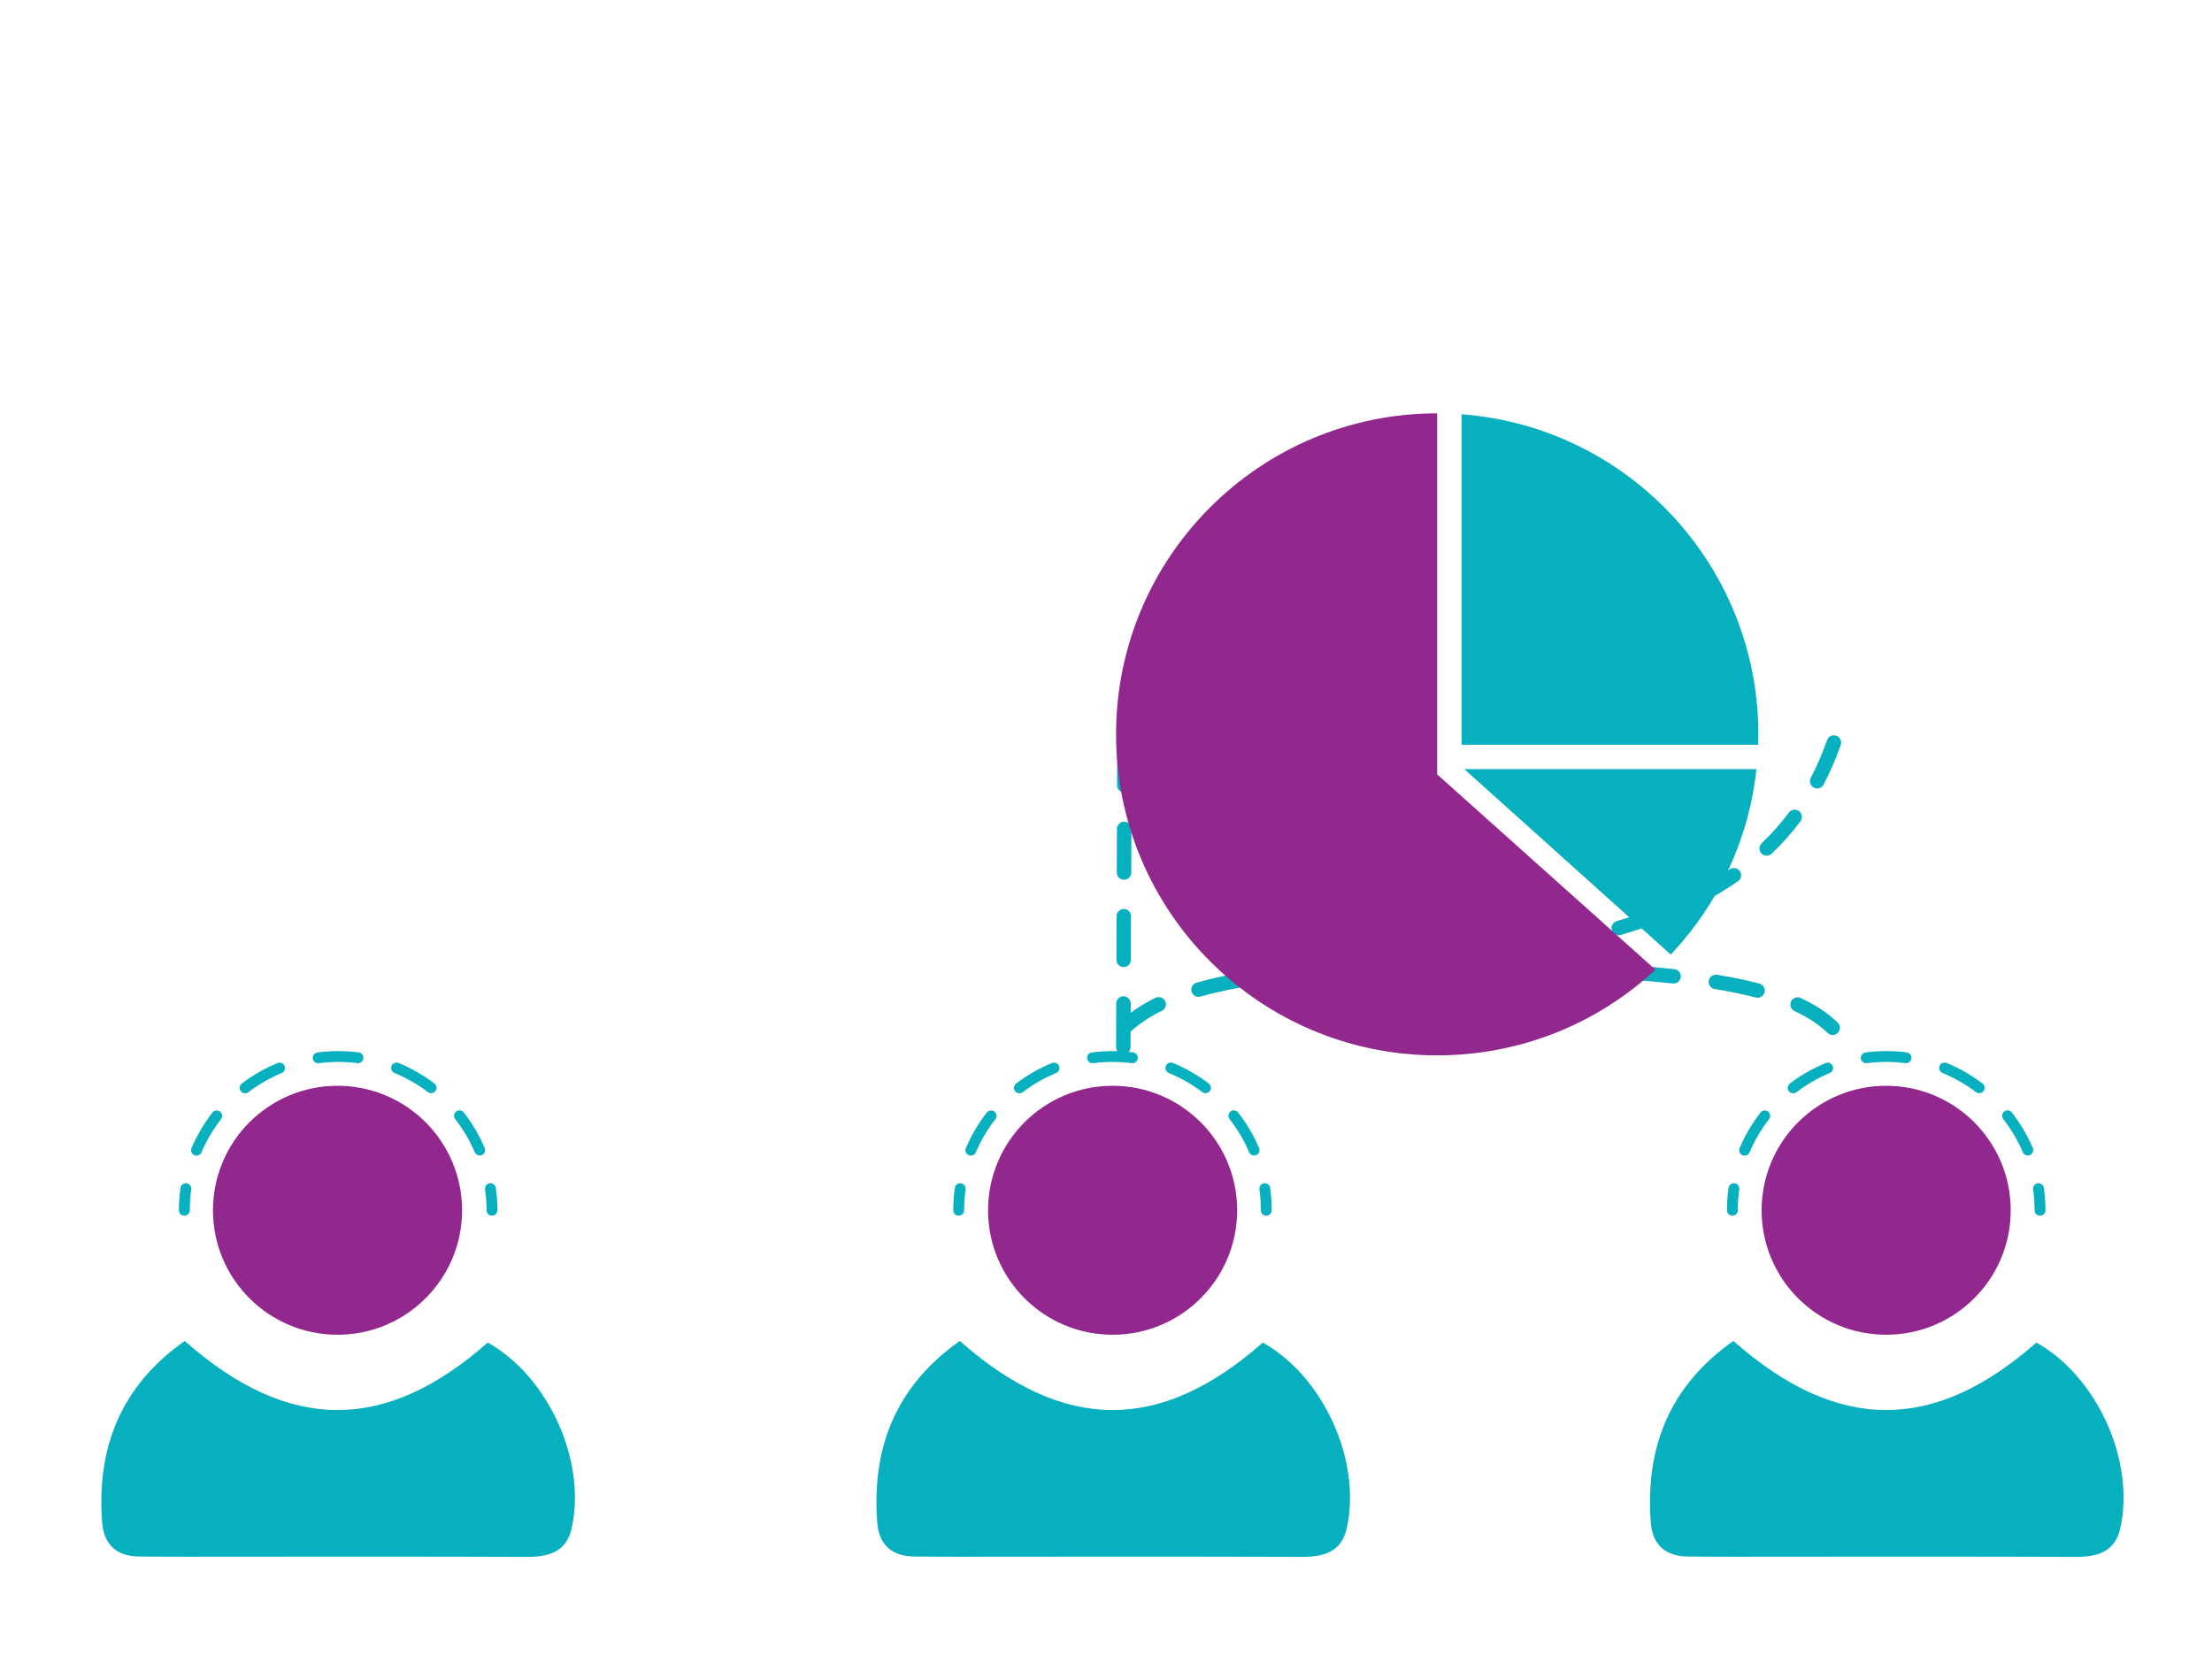 <svg xmlns="http://www.w3.org/2000/svg" xmlns:xlink="http://www.w3.org/1999/xlink" preserveAspectRatio="xMidYMid meet" width="306" height="229" viewBox="0 0 306 229" style="width:100%;height:100%"><defs><animateTransform repeatCount="indefinite" dur="3s" begin="0s" xlink:href="#_R_G_L_7_G" fill="freeze" attributeName="transform" from="0 0" to="1 1" type="scale" additive="sum" keyTimes="0;0.444;0.556;1" values="0 0;0 0;1 1;1 1" keySplines="0.167 0.167 0.833 0.833;0.167 0.167 0.833 0.833;0 0 0 0" calcMode="spline"/><animateTransform repeatCount="indefinite" dur="3s" begin="0s" xlink:href="#_R_G_L_7_G" fill="freeze" attributeName="transform" from="-102.649 -0.822" to="-102.649 -0.822" type="translate" additive="sum" keyTimes="0;1" values="-102.649 -0.822;-102.649 -0.822" keySplines="0 0 1 1" calcMode="spline"/><animateTransform repeatCount="indefinite" dur="3s" begin="0s" xlink:href="#_R_G_L_6_G" fill="freeze" attributeName="transform" from="0 0" to="1 1" type="scale" additive="sum" keyTimes="0;0.528;0.639;1" values="0 0;0 0;1 1;1 1" keySplines="0.167 0.167 0.833 0.833;0.167 0.167 0.833 0.833;0 0 0 0" calcMode="spline"/><animateTransform repeatCount="indefinite" dur="3s" begin="0s" xlink:href="#_R_G_L_6_G" fill="freeze" attributeName="transform" from="1.643 -0.795" to="1.643 -0.795" type="translate" additive="sum" keyTimes="0;1" values="1.643 -0.795;1.643 -0.795" keySplines="0 0 1 1" calcMode="spline"/><animate repeatCount="indefinite" dur="3s" begin="0s" xlink:href="#_R_G_L_5_G" fill="freeze" attributeName="opacity" from="0" to="1" keyTimes="0;0.542;0.583;1" values="0;0;1;1" keySplines="0.167 0.167 0.833 0.833;0.167 0.167 0.833 0.833;0 0 0 0" calcMode="spline"/><animate repeatCount="indefinite" dur="3s" begin="0s" xlink:href="#_R_G_L_4_G" fill="freeze" attributeName="opacity" from="0" to="0" keyTimes="0;0.611;0.667;0.722;0.778;0.833;0.889;0.944;1" values="0;0;1;0;1;0;1;0;0" keySplines="0.167 0.167 0.833 0.833;0.167 0.167 0.833 0.833;0.167 0.167 0.833 0.833;0.167 0.167 0.833 0.833;0.167 0.167 0.833 0.833;0.167 0.167 0.833 0.833;0.167 0.167 0.833 0.833;0 0 0 0" calcMode="spline"/><animate repeatCount="indefinite" dur="3s" begin="0s" xlink:href="#_R_G_L_3_G" fill="freeze" attributeName="opacity" from="0" to="1" keyTimes="0;0.542;0.583;0.611;1" values="0;0;1;1;1" keySplines="0.167 0.167 0.833 0.833;0.167 0.167 0.833 0.833;0.167 0.167 0.833 0.833;0 0 0 0" calcMode="spline"/><animate repeatCount="indefinite" dur="3s" begin="0s" xlink:href="#_R_G_L_2_G" fill="freeze" attributeName="opacity" from="0" to="1" keyTimes="0;0.542;0.611;0.667;1" values="0;0;0;1;1" keySplines="0.167 0.167 0.833 0.833;0.167 0.167 0.833 0.833;0.167 0.167 0.833 0.833;0 0 0 0" calcMode="spline"/><animateTransform repeatCount="indefinite" dur="3s" begin="0s" xlink:href="#_R_G_L_1_G" fill="freeze" attributeName="transform" from="1 0" to="1 1" type="scale" additive="sum" keyTimes="0;0.333;0.5;1" values="1 0;1 0;1 1;1 1" keySplines="0.167 0.167 0.833 0.833;0.167 0.167 0.833 0.833;0 0 0 0" calcMode="spline"/><animateTransform repeatCount="indefinite" dur="3s" begin="0s" xlink:href="#_R_G_L_1_G" fill="freeze" attributeName="transform" from="-1.499 0.156" to="-1.499 0.156" type="translate" additive="sum" keyTimes="0;1" values="-1.499 0.156;-1.499 0.156" keySplines="0 0 1 1" calcMode="spline"/><animate repeatCount="indefinite" dur="3s" begin="0s" xlink:href="#_R_G_L_0_G" fill="freeze" attributeName="opacity" from="0" to="1" keyTimes="0;0.333;1" values="0;1;1" keySplines="0.167 0.167 0.833 0.833;0 0 0 0" calcMode="spline"/><animateTransform repeatCount="indefinite" dur="3s" begin="0s" xlink:href="#_R_G_L_0_G" fill="freeze" attributeName="transform" from="-220" to="0" type="rotate" additive="sum" keyTimes="0;0.333;1" values="-220;0;0" keySplines="0.167 0.167 0.833 0.833;0 0 0 0" calcMode="spline"/><animateTransform repeatCount="indefinite" dur="3s" begin="0s" xlink:href="#_R_G_L_0_G" fill="freeze" attributeName="transform" from="0.27 0.27" to="1 1" type="scale" additive="sum" keyTimes="0;0.333;1" values="0.27 0.27;1 1;1 1" keySplines="0.167 0.167 0.833 0.833;0 0 0 0" calcMode="spline"/><animateTransform repeatCount="indefinite" dur="3s" begin="0s" xlink:href="#_R_G_L_0_G" fill="freeze" attributeName="transform" from="-44.673 -44.672" to="-44.673 -44.672" type="translate" additive="sum" keyTimes="0;1" values="-44.673 -44.672;-44.673 -44.672" keySplines="0 0 1 1" calcMode="spline"/><animate attributeType="XML" attributeName="opacity" dur="3s" from="0" to="1" xlink:href="#time_group"/></defs><g id="_R_G"><g id="_R_G_L_7_G" transform=" translate(154.142, 101.367)"><path id="_R_G_L_7_G_D_0_P_0" fill="#07b0be" fill-opacity="1" fill-rule="nonzero" d=" M5.71 36.7 C3.7,37.68 1.99,38.85 0.65,40.17 C0.25,40.56 0.25,41.19 0.64,41.59 C0.83,41.79 1.09,41.89 1.35,41.89 C1.6,41.89 1.86,41.79 2.05,41.6 C3.24,40.43 4.77,39.39 6.59,38.5 C7.09,38.26 7.29,37.66 7.05,37.17 C6.81,36.67 6.21,36.46 5.71,36.7z "/><path id="_R_G_L_7_G_D_1_P_0" fill="#07b0be" fill-opacity="1" fill-rule="nonzero" d=" M17.21 33.29 C15.04,33.68 13.13,34.11 11.38,34.61 C10.85,34.76 10.54,35.31 10.69,35.84 C10.81,36.28 11.21,36.57 11.65,36.57 C11.74,36.57 11.83,36.56 11.92,36.53 C13.61,36.06 15.45,35.64 17.56,35.26 C18.1,35.16 18.47,34.64 18.37,34.1 C18.27,33.56 17.75,33.19 17.21,33.29z "/><path id="_R_G_L_7_G_D_2_P_0" fill="#07b0be" fill-opacity="1" fill-rule="nonzero" d=" M28.96 31.77 C26.74,31.98 24.82,32.19 23.08,32.41 C22.53,32.48 22.14,32.98 22.21,33.53 C22.27,34.03 22.71,34.4 23.2,34.4 C23.24,34.4 23.29,34.4 23.33,34.39 C25.05,34.18 26.95,33.97 29.15,33.76 C29.7,33.7 30.1,33.21 30.05,32.66 C30,32.11 29.51,31.71 28.96,31.77z "/><path id="_R_G_L_7_G_D_3_P_0" fill="#07b0be" fill-opacity="1" fill-rule="nonzero" d=" M40.69 30.72 C39.23,30.85 37.78,30.98 36.34,31.1 C36.34,31.1 34.83,31.23 34.83,31.23 C34.28,31.28 33.87,31.76 33.92,32.31 C33.97,32.83 34.4,33.23 34.92,33.23 C34.95,33.23 34.97,33.23 35,33.22 C35,33.22 36.51,33.09 36.51,33.09 C37.95,32.97 39.41,32.84 40.87,32.71 C41.42,32.66 41.83,32.18 41.78,31.63 C41.73,31.08 41.24,30.68 40.69,30.72z "/><path id="_R_G_L_7_G_D_4_P_0" fill="#07b0be" fill-opacity="1" fill-rule="nonzero" d=" M52.37 29.49 C50.55,29.72 48.65,29.94 46.54,30.16 C45.99,30.22 45.59,30.71 45.65,31.26 C45.7,31.77 46.14,32.16 46.64,32.16 C46.68,32.16 46.71,32.15 46.75,32.15 C48.87,31.93 50.79,31.71 52.63,31.47 C53.17,31.4 53.56,30.9 53.49,30.35 C53.42,29.8 52.92,29.41 52.37,29.49z "/><path id="_R_G_L_7_G_D_5_P_0" fill="#07b0be" fill-opacity="1" fill-rule="nonzero" d=" M63.87 27.53 C62.08,27.92 60.15,28.3 58.15,28.63 C57.6,28.72 57.24,29.24 57.33,29.78 C57.41,30.27 57.83,30.62 58.31,30.62 C58.37,30.62 58.42,30.61 58.48,30.61 C60.52,30.26 62.48,29.88 64.3,29.48 C64.84,29.36 65.19,28.83 65.07,28.29 C64.94,27.75 64.41,27.41 63.87,27.53z "/><path id="_R_G_L_7_G_D_6_P_0" fill="#07b0be" fill-opacity="1" fill-rule="nonzero" d=" M74.99 24.24 C73.27,24.91 71.42,25.53 69.51,26.09 C68.98,26.25 68.67,26.8 68.83,27.33 C68.95,27.77 69.35,28.05 69.79,28.05 C69.88,28.05 69.97,28.04 70.07,28.01 C72.04,27.43 73.94,26.79 75.72,26.11 C76.23,25.91 76.48,25.33 76.28,24.81 C76.08,24.29 75.5,24.04 74.99,24.24z "/><path id="_R_G_L_7_G_D_7_P_0" fill="#07b0be" fill-opacity="1" fill-rule="nonzero" d=" M85.15 18.92 C83.64,19.98 81.99,20.98 80.25,21.88 C79.75,22.13 79.56,22.74 79.82,23.23 C80,23.57 80.34,23.77 80.71,23.77 C80.86,23.77 81.02,23.73 81.17,23.65 C82.98,22.71 84.71,21.67 86.3,20.56 C86.75,20.25 86.86,19.62 86.54,19.17 C86.23,18.72 85.6,18.61 85.15,18.92z "/><path id="_R_G_L_7_G_D_8_P_0" fill="#07b0be" fill-opacity="1" fill-rule="nonzero" d=" M93.33 11.07 C92.2,12.58 90.93,14.01 89.56,15.32 C89.16,15.7 89.15,16.33 89.53,16.73 C89.73,16.94 89.99,17.04 90.25,17.04 C90.5,17.04 90.75,16.95 90.94,16.76 C92.39,15.38 93.74,13.87 94.93,12.27 C95.26,11.83 95.17,11.21 94.73,10.87 C94.29,10.54 93.66,10.63 93.33,11.07z "/><path id="_R_G_L_7_G_D_9_P_0" fill="#07b0be" fill-opacity="1" fill-rule="nonzero" d=" M99.88 0.43 C99.36,0.25 98.79,0.53 98.61,1.05 C97.97,2.87 97.21,4.63 96.35,6.27 C96.1,6.76 96.29,7.37 96.78,7.62 C96.93,7.7 97.08,7.74 97.24,7.74 C97.6,7.74 97.95,7.54 98.13,7.2 C99.03,5.47 99.83,3.63 100.5,1.71 C100.68,1.19 100.4,0.62 99.88,0.43z "/></g><g id="_R_G_L_6_G" transform=" translate(154.142, 101.367)"><path id="_R_G_L_6_G_D_0_P_0" fill="#07b0be" fill-opacity="1" fill-rule="nonzero" d=" M100.08 40.14 C98.71,38.81 97.03,37.69 94.96,36.73 C94.45,36.49 93.86,36.71 93.63,37.21 C93.39,37.71 93.61,38.31 94.11,38.54 C95.98,39.41 97.48,40.4 98.69,41.57 C98.89,41.76 99.14,41.86 99.39,41.86 C99.65,41.86 99.91,41.75 100.1,41.55 C100.49,41.15 100.48,40.52 100.08,40.14z "/><path id="_R_G_L_6_G_D_1_P_0" fill="#07b0be" fill-opacity="1" fill-rule="nonzero" d=" M89.25 34.73 C87.49,34.27 85.57,33.87 83.38,33.52 C82.83,33.43 82.33,33.8 82.24,34.35 C82.15,34.89 82.52,35.4 83.06,35.49 C85.19,35.84 87.04,36.22 88.74,36.66 C88.82,36.68 88.91,36.7 88.99,36.7 C89.43,36.7 89.84,36.4 89.96,35.95 C90.1,35.42 89.78,34.87 89.25,34.73z "/><path id="_R_G_L_6_G_D_2_P_0" fill="#07b0be" fill-opacity="1" fill-rule="nonzero" d=" M77.49 32.74 C75.75,32.55 73.83,32.37 71.59,32.18 C71.03,32.13 70.56,32.55 70.51,33.1 C70.47,33.65 70.87,34.13 71.42,34.18 C73.64,34.36 75.55,34.54 77.27,34.72 C77.31,34.73 77.34,34.73 77.38,34.73 C77.88,34.73 78.32,34.35 78.37,33.84 C78.43,33.29 78.04,32.8 77.49,32.74z "/><path id="_R_G_L_6_G_D_3_P_0" fill="#07b0be" fill-opacity="1" fill-rule="nonzero" d=" M65.7 31.73 C65.7,31.73 64.98,31.68 64.98,31.68 C63.28,31.55 61.56,31.43 59.82,31.29 C59.27,31.25 58.79,31.66 58.75,32.21 C58.7,32.76 59.11,33.24 59.67,33.28 C61.4,33.42 63.13,33.55 64.84,33.67 C64.84,33.67 65.55,33.73 65.55,33.73 C65.58,33.73 65.6,33.73 65.63,33.73 C66.15,33.73 66.58,33.33 66.62,32.8 C66.66,32.25 66.25,31.77 65.7,31.73z "/><path id="_R_G_L_6_G_D_4_P_0" fill="#07b0be" fill-opacity="1" fill-rule="nonzero" d=" M53.97 30.78 C51.86,30.58 49.95,30.37 48.13,30.14 C47.58,30.07 47.08,30.46 47.01,31.01 C46.94,31.56 47.33,32.06 47.88,32.13 C49.72,32.36 51.65,32.57 53.77,32.77 C53.81,32.78 53.84,32.78 53.87,32.78 C54.38,32.78 54.82,32.39 54.86,31.87 C54.92,31.32 54.52,30.83 53.97,30.78z "/><path id="_R_G_L_6_G_D_5_P_0" fill="#07b0be" fill-opacity="1" fill-rule="nonzero" d=" M42.34 29.3 C40.34,28.97 38.42,28.59 36.61,28.19 C36.07,28.07 35.53,28.4 35.41,28.94 C35.29,29.48 35.63,30.01 36.17,30.14 C38.01,30.55 39.98,30.93 42.01,31.27 C42.07,31.28 42.12,31.29 42.18,31.29 C42.65,31.29 43.08,30.94 43.16,30.45 C43.25,29.91 42.88,29.39 42.34,29.3z "/><path id="_R_G_L_6_G_D_6_P_0" fill="#07b0be" fill-opacity="1" fill-rule="nonzero" d=" M30.98 26.71 C29.07,26.13 27.23,25.49 25.52,24.79 C25.01,24.59 24.43,24.83 24.22,25.34 C24.01,25.85 24.26,26.44 24.77,26.65 C26.54,27.36 28.44,28.03 30.41,28.63 C30.5,28.65 30.6,28.67 30.7,28.67 C31.13,28.67 31.52,28.39 31.65,27.96 C31.81,27.43 31.51,26.87 30.98,26.71z "/><path id="_R_G_L_6_G_D_7_P_0" fill="#07b0be" fill-opacity="1" fill-rule="nonzero" d=" M20.31 22.33 C18.59,21.4 16.96,20.36 15.47,19.26 C15.02,18.93 14.4,19.03 14.07,19.47 C13.74,19.92 13.84,20.54 14.28,20.87 C15.85,22.03 17.55,23.11 19.35,24.09 C19.5,24.17 19.66,24.21 19.83,24.21 C20.18,24.21 20.52,24.02 20.71,23.69 C20.97,23.21 20.79,22.6 20.31,22.33z "/><path id="_R_G_L_6_G_D_8_P_0" fill="#07b0be" fill-opacity="1" fill-rule="nonzero" d=" M7.48 11.19 C7.16,10.74 6.53,10.64 6.08,10.96 C5.63,11.28 5.53,11.91 5.85,12.36 C7.02,13.98 8.32,15.53 9.73,16.95 C9.92,17.15 10.18,17.24 10.44,17.24 C10.69,17.24 10.95,17.15 11.14,16.95 C11.54,16.56 11.54,15.93 11.15,15.54 C9.82,14.2 8.58,12.73 7.48,11.19z "/><path id="_R_G_L_6_G_D_9_P_0" fill="#07b0be" fill-opacity="1" fill-rule="nonzero" d=" M2.32 1.05 C2.14,0.53 1.57,0.25 1.05,0.43 C0.53,0.61 0.25,1.18 0.43,1.7 C1.09,3.62 1.87,5.48 2.75,7.22 C2.92,7.57 3.27,7.77 3.64,7.77 C3.79,7.77 3.94,7.73 4.09,7.66 C4.58,7.41 4.78,6.81 4.53,6.32 C3.7,4.66 2.95,2.89 2.32,1.05z "/></g><g id="_R_G_L_5_G" transform=" translate(47.251, 182.847) translate(-34.159, -32.852)"><path id="_R_G_L_5_G_D_0_P_0" fill="#07b0be" fill-opacity="1" fill-rule="nonzero" d=" M12.46 35.56 C26.86,48.27 40.22,48.27 54.38,35.78 C62.75,40.46 68.07,52.13 65.99,61.47 C65.26,64.78 62.78,65.45 59.74,65.44 C46.58,65.38 33.43,65.42 20.27,65.41 C15.58,65.41 10.89,65.44 6.2,65.39 C3.13,65.37 1.28,63.81 1.04,60.71 C0.25,50.32 3.62,41.79 12.46,35.56z "/><path id="_R_G_L_5_G_D_1_P_0" fill="#92278e" fill-opacity="1" fill-rule="nonzero" d=" M50.83 17.48 C50.83,26.99 43.11,34.7 33.6,34.7 C24.09,34.7 16.37,26.99 16.37,17.48 C16.37,7.96 24.09,0.25 33.6,0.25 C43.11,0.25 50.83,7.96 50.83,17.48z "/></g><g id="_R_G_L_4_G" transform=" translate(153.854, 156.804) translate(-129.353, -11.669)"><path id="_R_G_L_4_G_D_0_P_0" fill="#07b0be" fill-opacity="1" fill-rule="nonzero" d=" M1 23.09 C0.59,23.09 0.25,22.75 0.25,22.34 C0.25,21.3 0.32,20.26 0.47,19.24 C0.52,18.83 0.9,18.55 1.31,18.6 C1.72,18.66 2.01,19.04 1.95,19.45 C1.82,20.4 1.75,21.37 1.75,22.34 C1.75,22.75 1.41,23.09 1,23.09z "/><path id="_R_G_L_4_G_D_1_P_0" fill="#07b0be" fill-opacity="1" fill-rule="nonzero" d=" M2.68 14.78 C2.59,14.78 2.49,14.76 2.39,14.72 C2.01,14.56 1.83,14.12 1.99,13.73 C2.74,11.98 3.71,10.32 4.89,8.81 C5.14,8.49 5.62,8.43 5.94,8.68 C6.27,8.94 6.33,9.41 6.07,9.74 C4.98,11.14 4.07,12.69 3.37,14.32 C3.25,14.61 2.98,14.78 2.68,14.78z  M41.86 14.76 C41.57,14.76 41.3,14.59 41.17,14.3 C40.48,12.67 39.57,11.13 38.47,9.72 C38.22,9.39 38.27,8.92 38.6,8.67 C38.93,8.41 39.4,8.47 39.66,8.8 C40.83,10.31 41.81,11.96 42.55,13.71 C42.72,14.09 42.54,14.54 42.16,14.7 C42.06,14.74 41.96,14.76 41.86,14.76z  M9.4 6.15 C9.18,6.15 8.95,6.05 8.81,5.85 C8.55,5.52 8.62,5.05 8.95,4.8 C10.47,3.64 12.13,2.69 13.9,1.96 C14.28,1.8 14.72,1.99 14.88,2.37 C15.03,2.75 14.85,3.19 14.47,3.35 C12.82,4.03 11.27,4.92 9.86,6 C9.72,6.1 9.56,6.15 9.4,6.15z  M35.14 6.14 C34.98,6.14 34.82,6.09 34.69,5.98 C33.27,4.9 31.71,4.02 30.07,3.34 C29.69,3.18 29.5,2.75 29.66,2.36 C29.82,1.98 30.26,1.8 30.64,1.95 C32.4,2.68 34.07,3.63 35.59,4.79 C35.92,5.04 35.99,5.51 35.74,5.84 C35.59,6.03 35.36,6.14 35.14,6.14z  M19.51 1.99 C19.14,1.99 18.82,1.71 18.77,1.34 C18.71,0.93 19,0.55 19.41,0.5 C21.29,0.25 23.25,0.25 25.12,0.49 C25.53,0.54 25.82,0.92 25.77,1.33 C25.71,1.74 25.34,2.04 24.93,1.98 C23.18,1.75 21.35,1.76 19.61,1.98 C19.57,1.99 19.54,1.99 19.51,1.99z "/><path id="_R_G_L_4_G_D_2_P_0" fill="#07b0be" fill-opacity="1" fill-rule="nonzero" d=" M43.56 23.09 C43.14,23.09 42.81,22.75 42.81,22.34 C42.81,21.37 42.74,20.4 42.6,19.45 C42.55,19.04 42.83,18.66 43.24,18.6 C43.65,18.55 44.03,18.83 44.09,19.24 C44.23,20.26 44.31,21.3 44.31,22.34 C44.31,22.75 43.97,23.09 43.56,23.09z "/><path id="_R_G_L_4_G_D_3_P_0" fill="#07b0be" fill-opacity="1" fill-rule="nonzero" d=" M108.12 23.09 C107.71,23.09 107.37,22.75 107.37,22.34 C107.37,21.3 107.44,20.26 107.59,19.24 C107.64,18.83 108.02,18.55 108.43,18.6 C108.84,18.66 109.13,19.04 109.07,19.45 C108.94,20.4 108.87,21.37 108.87,22.34 C108.87,22.75 108.53,23.09 108.12,23.09z "/><path id="_R_G_L_4_G_D_4_P_0" fill="#07b0be" fill-opacity="1" fill-rule="nonzero" d=" M109.8 14.78 C109.71,14.78 109.61,14.76 109.51,14.72 C109.13,14.56 108.95,14.12 109.11,13.74 C109.86,11.98 110.83,10.32 112.01,8.81 C112.26,8.49 112.73,8.43 113.06,8.68 C113.39,8.94 113.45,9.41 113.19,9.74 C112.1,11.14 111.19,12.69 110.49,14.32 C110.37,14.61 110.1,14.78 109.8,14.78z  M148.98 14.76 C148.69,14.76 148.42,14.59 148.29,14.3 C147.6,12.67 146.69,11.13 145.59,9.72 C145.34,9.4 145.4,8.92 145.72,8.67 C146.05,8.41 146.52,8.47 146.77,8.8 C147.95,10.31 148.93,11.96 149.67,13.71 C149.84,14.1 149.66,14.54 149.28,14.7 C149.18,14.74 149.08,14.76 148.98,14.76z  M116.52 6.15 C116.3,6.15 116.07,6.05 115.92,5.85 C115.67,5.52 115.74,5.05 116.07,4.8 C117.59,3.64 119.25,2.69 121.02,1.96 C121.4,1.8 121.84,1.99 122,2.37 C122.15,2.75 121.97,3.19 121.59,3.35 C119.94,4.03 118.39,4.92 116.98,6 C116.84,6.1 116.68,6.15 116.52,6.15z  M142.26 6.14 C142.1,6.14 141.94,6.09 141.81,5.98 C140.39,4.9 138.83,4.02 137.19,3.34 C136.81,3.18 136.62,2.75 136.78,2.36 C136.94,1.98 137.37,1.8 137.76,1.95 C139.52,2.68 141.19,3.63 142.71,4.79 C143.04,5.04 143.11,5.51 142.86,5.84 C142.71,6.03 142.48,6.14 142.26,6.14z  M126.63 1.99 C126.26,1.99 125.94,1.71 125.89,1.34 C125.83,0.93 126.12,0.55 126.53,0.5 C128.41,0.25 130.37,0.25 132.24,0.49 C132.65,0.55 132.94,0.92 132.89,1.33 C132.83,1.74 132.46,2.03 132.05,1.98 C130.3,1.75 128.48,1.76 126.73,1.98 C126.69,1.99 126.66,1.99 126.63,1.99z "/><path id="_R_G_L_4_G_D_5_P_0" fill="#07b0be" fill-opacity="1" fill-rule="nonzero" d=" M150.67 23.09 C150.26,23.09 149.92,22.75 149.92,22.34 C149.92,21.37 149.86,20.4 149.72,19.45 C149.67,19.04 149.95,18.66 150.36,18.6 C150.77,18.55 151.15,18.83 151.21,19.24 C151.35,20.26 151.42,21.3 151.42,22.34 C151.42,22.75 151.09,23.09 150.67,23.09z "/><path id="_R_G_L_4_G_D_6_P_0" fill="#07b0be" fill-opacity="1" fill-rule="nonzero" d=" M215.15 23.09 C214.74,23.09 214.4,22.75 214.4,22.34 C214.4,21.3 214.47,20.26 214.62,19.24 C214.68,18.83 215.06,18.55 215.46,18.6 C215.88,18.66 216.16,19.04 216.1,19.45 C215.97,20.4 215.9,21.37 215.9,22.34 C215.9,22.75 215.57,23.09 215.15,23.09z "/><path id="_R_G_L_4_G_D_7_P_0" fill="#07b0be" fill-opacity="1" fill-rule="nonzero" d=" M216.84 14.78 C216.74,14.78 216.64,14.76 216.54,14.72 C216.16,14.56 215.98,14.12 216.15,13.73 C216.89,11.98 217.87,10.32 219.04,8.81 C219.29,8.49 219.77,8.43 220.09,8.68 C220.42,8.94 220.48,9.41 220.22,9.74 C219.13,11.14 218.22,12.69 217.53,14.32 C217.41,14.61 217.13,14.78 216.84,14.78z  M256.01 14.76 C255.72,14.76 255.45,14.59 255.32,14.3 C254.63,12.67 253.72,11.13 252.62,9.72 C252.37,9.4 252.43,8.92 252.75,8.67 C253.08,8.41 253.55,8.47 253.81,8.8 C254.98,10.31 255.96,11.96 256.71,13.71 C256.87,14.1 256.69,14.54 256.31,14.7 C256.21,14.74 256.11,14.76 256.01,14.76z  M223.55 6.15 C223.33,6.15 223.1,6.05 222.96,5.85 C222.71,5.52 222.77,5.05 223.1,4.8 C224.62,3.64 226.29,2.69 228.05,1.96 C228.43,1.8 228.87,1.99 229.03,2.37 C229.19,2.75 229,3.19 228.62,3.35 C226.98,4.03 225.43,4.92 224.01,6 C223.87,6.1 223.71,6.15 223.55,6.15z  M249.29 6.14 C249.13,6.14 248.97,6.09 248.84,5.98 C247.42,4.9 245.86,4.02 244.22,3.34 C243.84,3.18 243.65,2.75 243.81,2.36 C243.97,1.98 244.4,1.8 244.79,1.95 C246.55,2.68 248.22,3.63 249.75,4.79 C250.07,5.04 250.14,5.51 249.89,5.84 C249.74,6.03 249.52,6.14 249.29,6.14z  M233.66 1.99 C233.29,1.99 232.97,1.71 232.92,1.34 C232.87,0.93 233.15,0.55 233.57,0.5 C235.44,0.25 237.4,0.25 239.27,0.49 C239.68,0.55 239.97,0.92 239.92,1.33 C239.87,1.74 239.49,2.03 239.08,1.98 C237.33,1.75 235.51,1.76 233.76,1.98 C233.73,1.99 233.69,1.99 233.66,1.99z "/><path id="_R_G_L_4_G_D_8_P_0" fill="#07b0be" fill-opacity="1" fill-rule="nonzero" d=" M257.71 23.09 C257.29,23.09 256.96,22.75 256.96,22.34 C256.96,21.37 256.89,20.4 256.75,19.45 C256.7,19.04 256.98,18.66 257.39,18.6 C257.8,18.55 258.18,18.83 258.24,19.24 C258.38,20.26 258.46,21.3 258.46,22.34 C258.46,22.75 258.12,23.09 257.71,23.09z "/></g><g id="_R_G_L_3_G" transform=" translate(154.474, 182.847) translate(-34.159, -32.852)"><path id="_R_G_L_3_G_D_0_P_0" fill="#07b0be" fill-opacity="1" fill-rule="nonzero" d=" M12.46 35.56 C26.86,48.27 40.22,48.27 54.38,35.78 C62.75,40.46 68.07,52.13 65.99,61.47 C65.26,64.78 62.78,65.45 59.74,65.44 C46.58,65.38 33.42,65.42 20.27,65.41 C15.58,65.41 10.89,65.44 6.2,65.39 C3.12,65.37 1.28,63.81 1.04,60.71 C0.25,50.32 3.62,41.79 12.46,35.56z "/><path id="_R_G_L_3_G_D_1_P_0" fill="#92278e" fill-opacity="1" fill-rule="nonzero" d=" M50.83 17.48 C50.83,26.99 43.11,34.7 33.6,34.7 C24.09,34.7 16.37,26.99 16.37,17.48 C16.37,7.96 24.09,0.25 33.6,0.25 C43.11,0.25 50.83,7.96 50.83,17.48z "/></g><g id="_R_G_L_2_G" transform=" translate(261.485, 182.847) translate(-34.159, -32.852)"><path id="_R_G_L_2_G_D_0_P_0" fill="#07b0be" fill-opacity="1" fill-rule="nonzero" d=" M12.46 35.56 C26.86,48.27 40.22,48.27 54.38,35.78 C62.75,40.46 68.07,52.13 65.99,61.47 C65.26,64.78 62.78,65.45 59.74,65.44 C46.58,65.38 33.42,65.42 20.27,65.41 C15.58,65.41 10.89,65.44 6.2,65.39 C3.13,65.37 1.28,63.81 1.04,60.71 C0.25,50.32 3.62,41.79 12.46,35.56z "/><path id="_R_G_L_2_G_D_1_P_0" fill="#92278e" fill-opacity="1" fill-rule="nonzero" d=" M50.83 17.48 C50.83,26.99 43.11,34.7 33.6,34.7 C24.09,34.7 16.37,26.99 16.37,17.48 C16.37,7.96 24.09,0.25 33.6,0.25 C43.11,0.25 50.83,7.96 50.83,17.48z "/></g><g id="_R_G_L_1_G" transform=" translate(154.142, 101.367)"><path id="_R_G_L_1_G_D_0_P_0" fill="#07b0be" fill-opacity="1" fill-rule="nonzero" d=" M1.28 36.49 C1.28,36.49 1.27,36.49 1.27,36.49 C0.72,36.49 0.28,36.94 0.27,37.49 C0.27,37.49 0.25,43.53 0.25,43.53 C0.25,44.08 0.69,44.53 1.25,44.53 C1.25,44.53 1.25,44.53 1.25,44.53 C1.8,44.53 2.25,44.09 2.25,43.54 C2.25,43.54 2.28,37.5 2.28,37.5 C2.28,36.94 1.83,36.49 1.28,36.49z "/><path id="_R_G_L_1_G_D_1_P_0" fill="#07b0be" fill-opacity="1" fill-rule="nonzero" d=" M1.33 24.41 C1.33,24.41 1.32,24.41 1.32,24.41 C0.77,24.41 0.32,24.86 0.32,25.41 C0.32,25.41 0.3,31.45 0.3,31.45 C0.3,32 0.74,32.45 1.29,32.45 C1.29,32.45 1.3,32.45 1.3,32.45 C1.85,32.45 2.3,32.01 2.3,31.46 C2.3,31.46 2.32,25.42 2.32,25.42 C2.32,24.86 1.88,24.41 1.33,24.41z "/><path id="_R_G_L_1_G_D_2_P_0" fill="#07b0be" fill-opacity="1" fill-rule="nonzero" d=" M1.37 12.33 C0.83,12.33 0.37,12.77 0.37,13.33 C0.37,13.33 0.35,19.37 0.35,19.37 C0.34,19.92 0.79,20.37 1.34,20.37 C1.34,20.37 1.35,20.37 1.35,20.37 C1.9,20.37 2.35,19.93 2.35,19.38 C2.35,19.38 2.37,13.34 2.37,13.34 C2.37,12.78 1.93,12.33 1.37,12.33z "/><path id="_R_G_L_1_G_D_3_P_0" fill="#07b0be" fill-opacity="1" fill-rule="nonzero" d=" M1.42 0.25 C1.42,0.25 1.42,0.25 1.42,0.25 C0.87,0.25 0.42,0.69 0.42,1.25 C0.42,1.25 0.39,7.29 0.39,7.29 C0.39,7.84 0.84,8.29 1.39,8.29 C1.39,8.29 1.39,8.29 1.39,8.29 C1.94,8.29 2.39,7.85 2.39,7.29 C2.39,7.29 2.42,1.25 2.42,1.25 C2.42,0.7 1.97,0.25 1.42,0.25z "/></g><g id="_R_G_L_0_G" transform=" translate(154.143, 56.945)"><path id="_R_G_L_0_G_D_0_P_0" fill="#07b0be" fill-opacity="1" fill-rule="nonzero" d=" M89.1 44.67 C89.1,45.15 89.09,45.63 89.07,46.11 C89.07,46.11 48.05,46.11 48.05,46.11 C48.05,46.11 48.05,0.38 48.05,0.38 C71.01,2.1 89.1,21.27 89.1,44.67z "/><path id="_R_G_L_0_G_D_1_P_0" fill="#07b0be" fill-opacity="1" fill-rule="nonzero" d=" M88.83 49.49 C87.79,59.24 83.58,68.04 77.26,74.85 C77.17,74.95 77.08,75.05 76.99,75.15 C76.99,75.15 48.43,49.49 48.43,49.49 C48.43,49.49 88.83,49.49 88.83,49.49z "/><path id="_R_G_L_0_G_D_2_P_0" fill="#92278e" fill-opacity="1" fill-rule="nonzero" d=" M74.87 77.24 C66.95,84.6 56.33,89.09 44.67,89.09 C20.14,89.09 0.25,69.21 0.25,44.67 C0.25,20.14 20.14,0.25 44.67,0.25 C44.67,0.25 44.67,50.21 44.67,50.21 C44.67,50.21 74.87,77.24 74.87,77.24z "/></g></g><g id="time_group"/></svg>